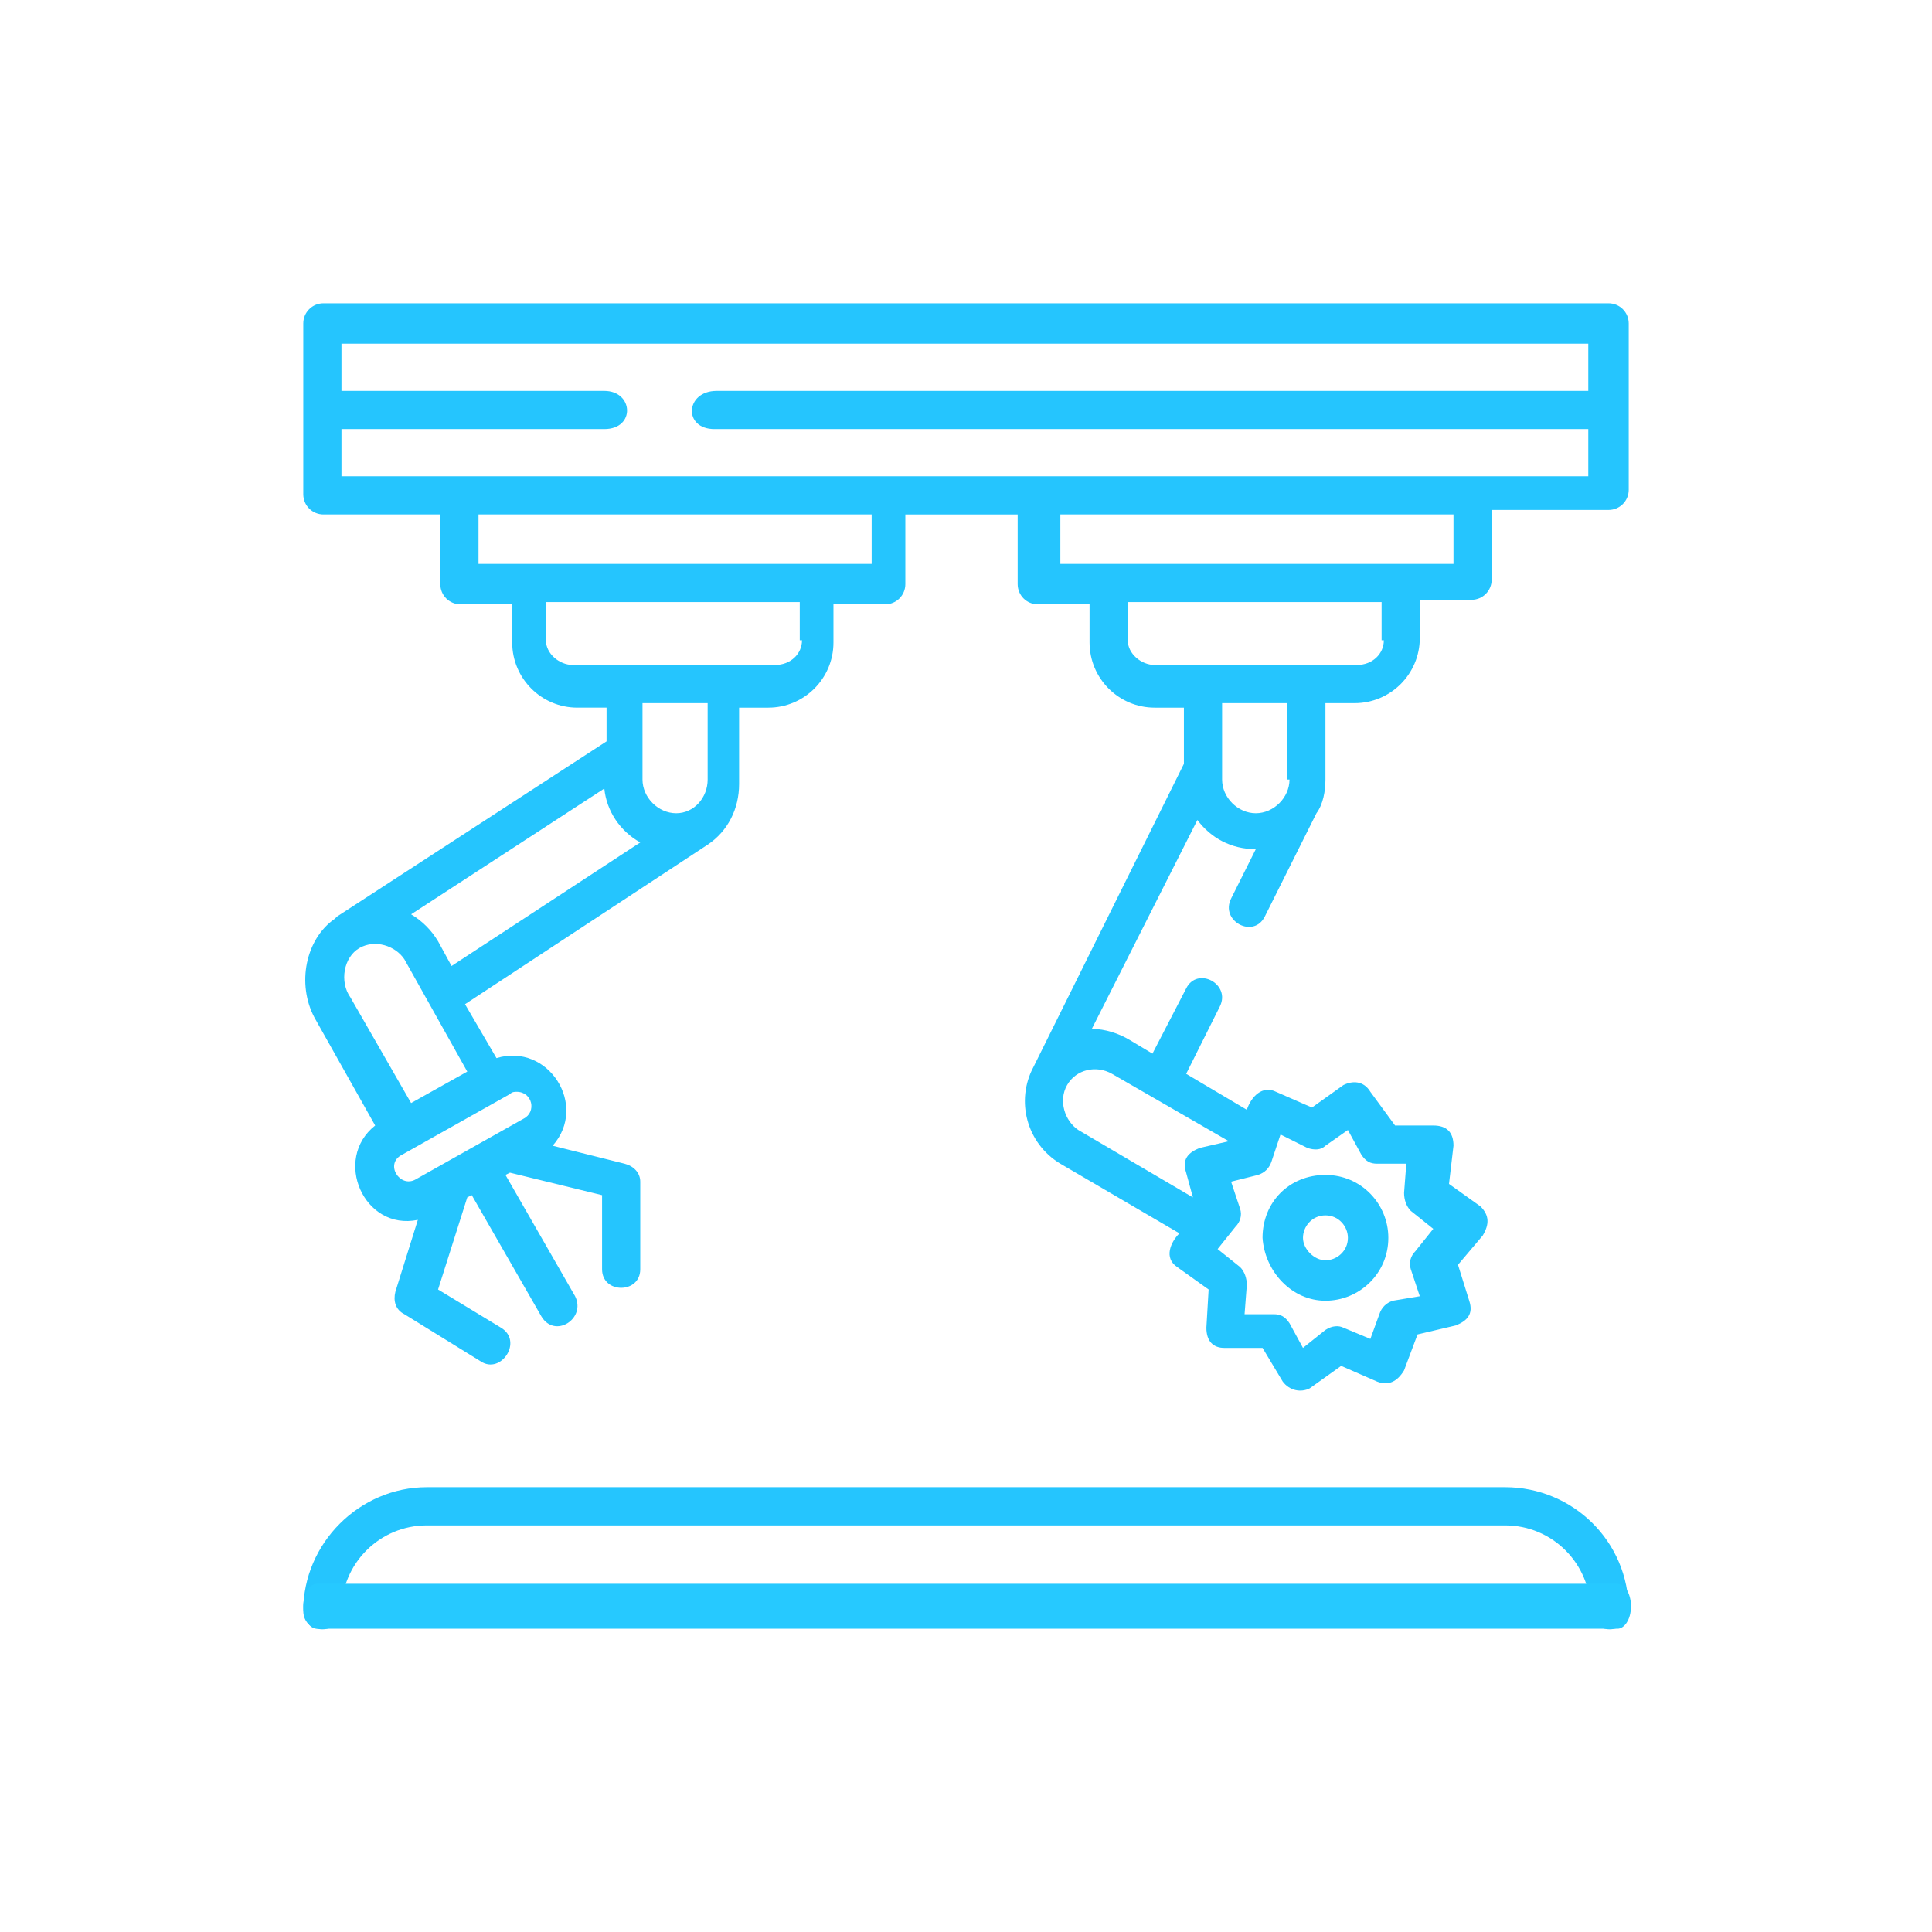 <?xml version="1.0" encoding="utf-8"?>
<!-- Generator: Adobe Illustrator 21.0.0, SVG Export Plug-In . SVG Version: 6.00 Build 0)  -->
<svg version="1.1" id="圖層_1" xmlns="http://www.w3.org/2000/svg" xmlns:xlink="http://www.w3.org/1999/xlink" x="0px" y="0px"
	 viewBox="0 0 86 86" style="enable-background:new 0 0 86 86;" xml:space="preserve">
<style type="text/css">
	.st0{fill:#25C5FE;}
	.st1{fill-rule:evenodd;clip-rule:evenodd;fill:#25C5FE;}
	.st2{fill:#26C9FF;}
</style>
<g>
	<path class="st0" d="M67,66.2H19c-3,0-5.5,2.5-5.5,5.5c0,1.1,1.7,1.1,1.7,0c0-2.1,1.7-3.8,3.8-3.8h48c2.1,0,3.8,1.7,3.8,3.8
		c0,1.1,1.7,1.1,1.7,0C72.5,68.6,70,66.2,67,66.2z"/>
	<path class="st1" d="M72.5,14.4c0-0.5-0.4-0.9-0.9-0.9H14.4c-0.5,0-0.9,0.4-0.9,0.9V22c0,0.5,0.4,0.9,0.9,0.9h5.2v3.1
		c0,0.5,0.4,0.9,0.9,0.9h2.3v1.7c0,1.6,1.3,2.9,2.9,2.9h1.3V33L15,40.8l-0.1,0.1c-1.3,0.9-1.7,2.9-0.9,4.4l2.7,4.8
		c-1.9,1.5-0.5,4.7,1.9,4.2l-1,3.2c-0.1,0.4,0,0.8,0.4,1l3.4,2.1c0.9,0.6,1.9-0.9,0.9-1.5l-2.8-1.7l1.3-4.1l0.2-0.1l3.1,5.4
		c0.6,1,2,0.1,1.5-0.9l-3.1-5.4l0.2-0.1l4.1,1l0,3.3c0,1.1,1.7,1.1,1.7,0l0-3.9c0-0.4-0.3-0.7-0.7-0.8l-3.2-0.8
		c1.6-1.8-0.2-4.6-2.5-3.9l-1.4-2.4l10.8-7.1c0.9-0.6,1.4-1.6,1.4-2.7v-3.4h1.3c1.6,0,2.9-1.3,2.9-2.9v-1.7h2.3
		c0.5,0,0.9-0.4,0.9-0.9v-3.1h5v3.1c0,0.5,0.4,0.9,0.9,0.9h2.3v1.7c0,1.6,1.3,2.9,2.9,2.9h1.3V34L46,47.5c-0.8,1.5-0.3,3.4,1.2,4.3
		l5.3,3.1c-0.4,0.4-0.7,1.1-0.1,1.5l1.4,1l-0.1,1.7c0,0.6,0.3,0.9,0.8,0.9l1.7,0l0.9,1.5c0.3,0.4,0.8,0.5,1.2,0.3l1.4-1l1.6,0.7
		c0.5,0.2,0.9,0,1.2-0.5l0.6-1.6l1.7-0.4c0.5-0.2,0.8-0.5,0.6-1.1l-0.5-1.6l1.1-1.3c0.3-0.5,0.3-0.9-0.1-1.3l-1.4-1l0.2-1.7
		c0-0.6-0.3-0.9-0.9-0.9l-1.7,0L61,48.6c-0.3-0.5-0.8-0.5-1.2-0.3l-1.4,1l-1.6-0.7c-0.6-0.3-1.1,0.2-1.3,0.8l-2.7-1.6l1.5-3
		c0.5-1-1-1.8-1.5-0.8l-1.5,2.9l-1-0.6c-0.5-0.3-1.1-0.5-1.7-0.5l4.7-9.3c0.6,0.8,1.5,1.3,2.6,1.3l-1.1,2.2c-0.5,1,1,1.8,1.5,0.8
		l2.3-4.6c0.3-0.4,0.4-1,0.4-1.5v-3.4h1.3c1.6,0,2.9-1.3,2.9-2.9v-1.7h2.3c0.5,0,0.9-0.4,0.9-0.9v-3.1h5.2c0.5,0,0.9-0.4,0.9-0.9
		V14.4z M16,42.2c0.7-0.4,1.6-0.1,2,0.5l2.8,5l-2.5,1.4l-2.7-4.7C15.1,43.7,15.3,42.6,16,42.2z M23,48.6c0.7,0,0.9,0.9,0.3,1.2
		l-4.8,2.7c-0.7,0.4-1.4-0.7-0.6-1.1l4.8-2.7C22.8,48.6,22.9,48.6,23,48.6z M19.5,41.9c-0.3-0.5-0.7-0.9-1.2-1.2l8.6-5.6
		c0.1,1,0.7,1.9,1.6,2.4L20.1,43L19.5,41.9z M31.5,34.7c0,0.8-0.6,1.5-1.4,1.5c-0.8,0-1.5-0.7-1.5-1.5v-3.4h2.9V34.7z M35.7,28.5
		c0,0.6-0.5,1.1-1.2,1.1h-9c-0.6,0-1.2-0.5-1.2-1.1v-1.7h11.3V28.5z M38.8,25.1H21.3v-2.2h17.5V25.1z M58.2,51.1
		c0.3,0.1,0.6,0.1,0.8-0.1l1-0.7l0.6,1.1c0.2,0.3,0.4,0.4,0.7,0.4l1.3,0l-0.1,1.3c0,0.3,0.1,0.6,0.3,0.8l1,0.8l-0.8,1
		c-0.2,0.2-0.3,0.5-0.2,0.8l0.4,1.2L62,57.9c-0.3,0.1-0.5,0.3-0.6,0.6L61,59.6l-1.2-0.5C59.6,59,59.3,59,59,59.2L58,60l-0.6-1.1
		c-0.2-0.3-0.4-0.4-0.7-0.4l-1.3,0l0.1-1.3c0-0.3-0.1-0.6-0.3-0.8l-1-0.8l0.8-1c0.2-0.2,0.3-0.5,0.2-0.8l-0.4-1.2l1.2-0.3
		c0.3-0.1,0.5-0.3,0.6-0.6l0.4-1.2L58.2,51.1z M47.5,48.3c0.4-0.7,1.3-0.9,2-0.5l5.2,3l-1.3,0.3c-0.5,0.2-0.8,0.5-0.6,1.1l0.3,1.1
		l-5.1-3C47.4,49.9,47.1,49,47.5,48.3z M57.4,34.7c0,0.8-0.7,1.5-1.5,1.5c-0.8,0-1.5-0.7-1.5-1.5v-3.4h2.9V34.7z M61.6,28.5
		c0,0.6-0.5,1.1-1.2,1.1h-9c-0.6,0-1.2-0.5-1.2-1.1v-1.7h11.3V28.5L61.6,28.5z M64.8,25.1H47.2v-2.2h17.5V25.1z M70.8,21.2H15.2
		v-2.1h11.7c1.4,0,1.3-1.7,0-1.7H15.2v-2.1h55.5v2.1H31.9c-1.4,0-1.5,1.7-0.1,1.7h38.9V21.2z"/>
	<path class="st1" d="M59,57.9c1.5,0,2.8-1.2,2.8-2.8c0-1.5-1.2-2.8-2.8-2.8s-2.8,1.2-2.8,2.8C56.3,56.6,57.5,57.9,59,57.9z
		 M59,54.1c0.6,0,1,0.5,1,1c0,0.6-0.5,1-1,1s-1-0.5-1-1C58,54.6,58.4,54.1,59,54.1z"/>
	<path class="st2" d="M14.1,72.5h57.9c0.3,0,0.6-0.4,0.6-1s-0.3-1-0.6-1H14.1c-0.3,0-0.6,0.4-0.6,1S13.8,72.5,14.1,72.5z"/>
</g>
</svg>
